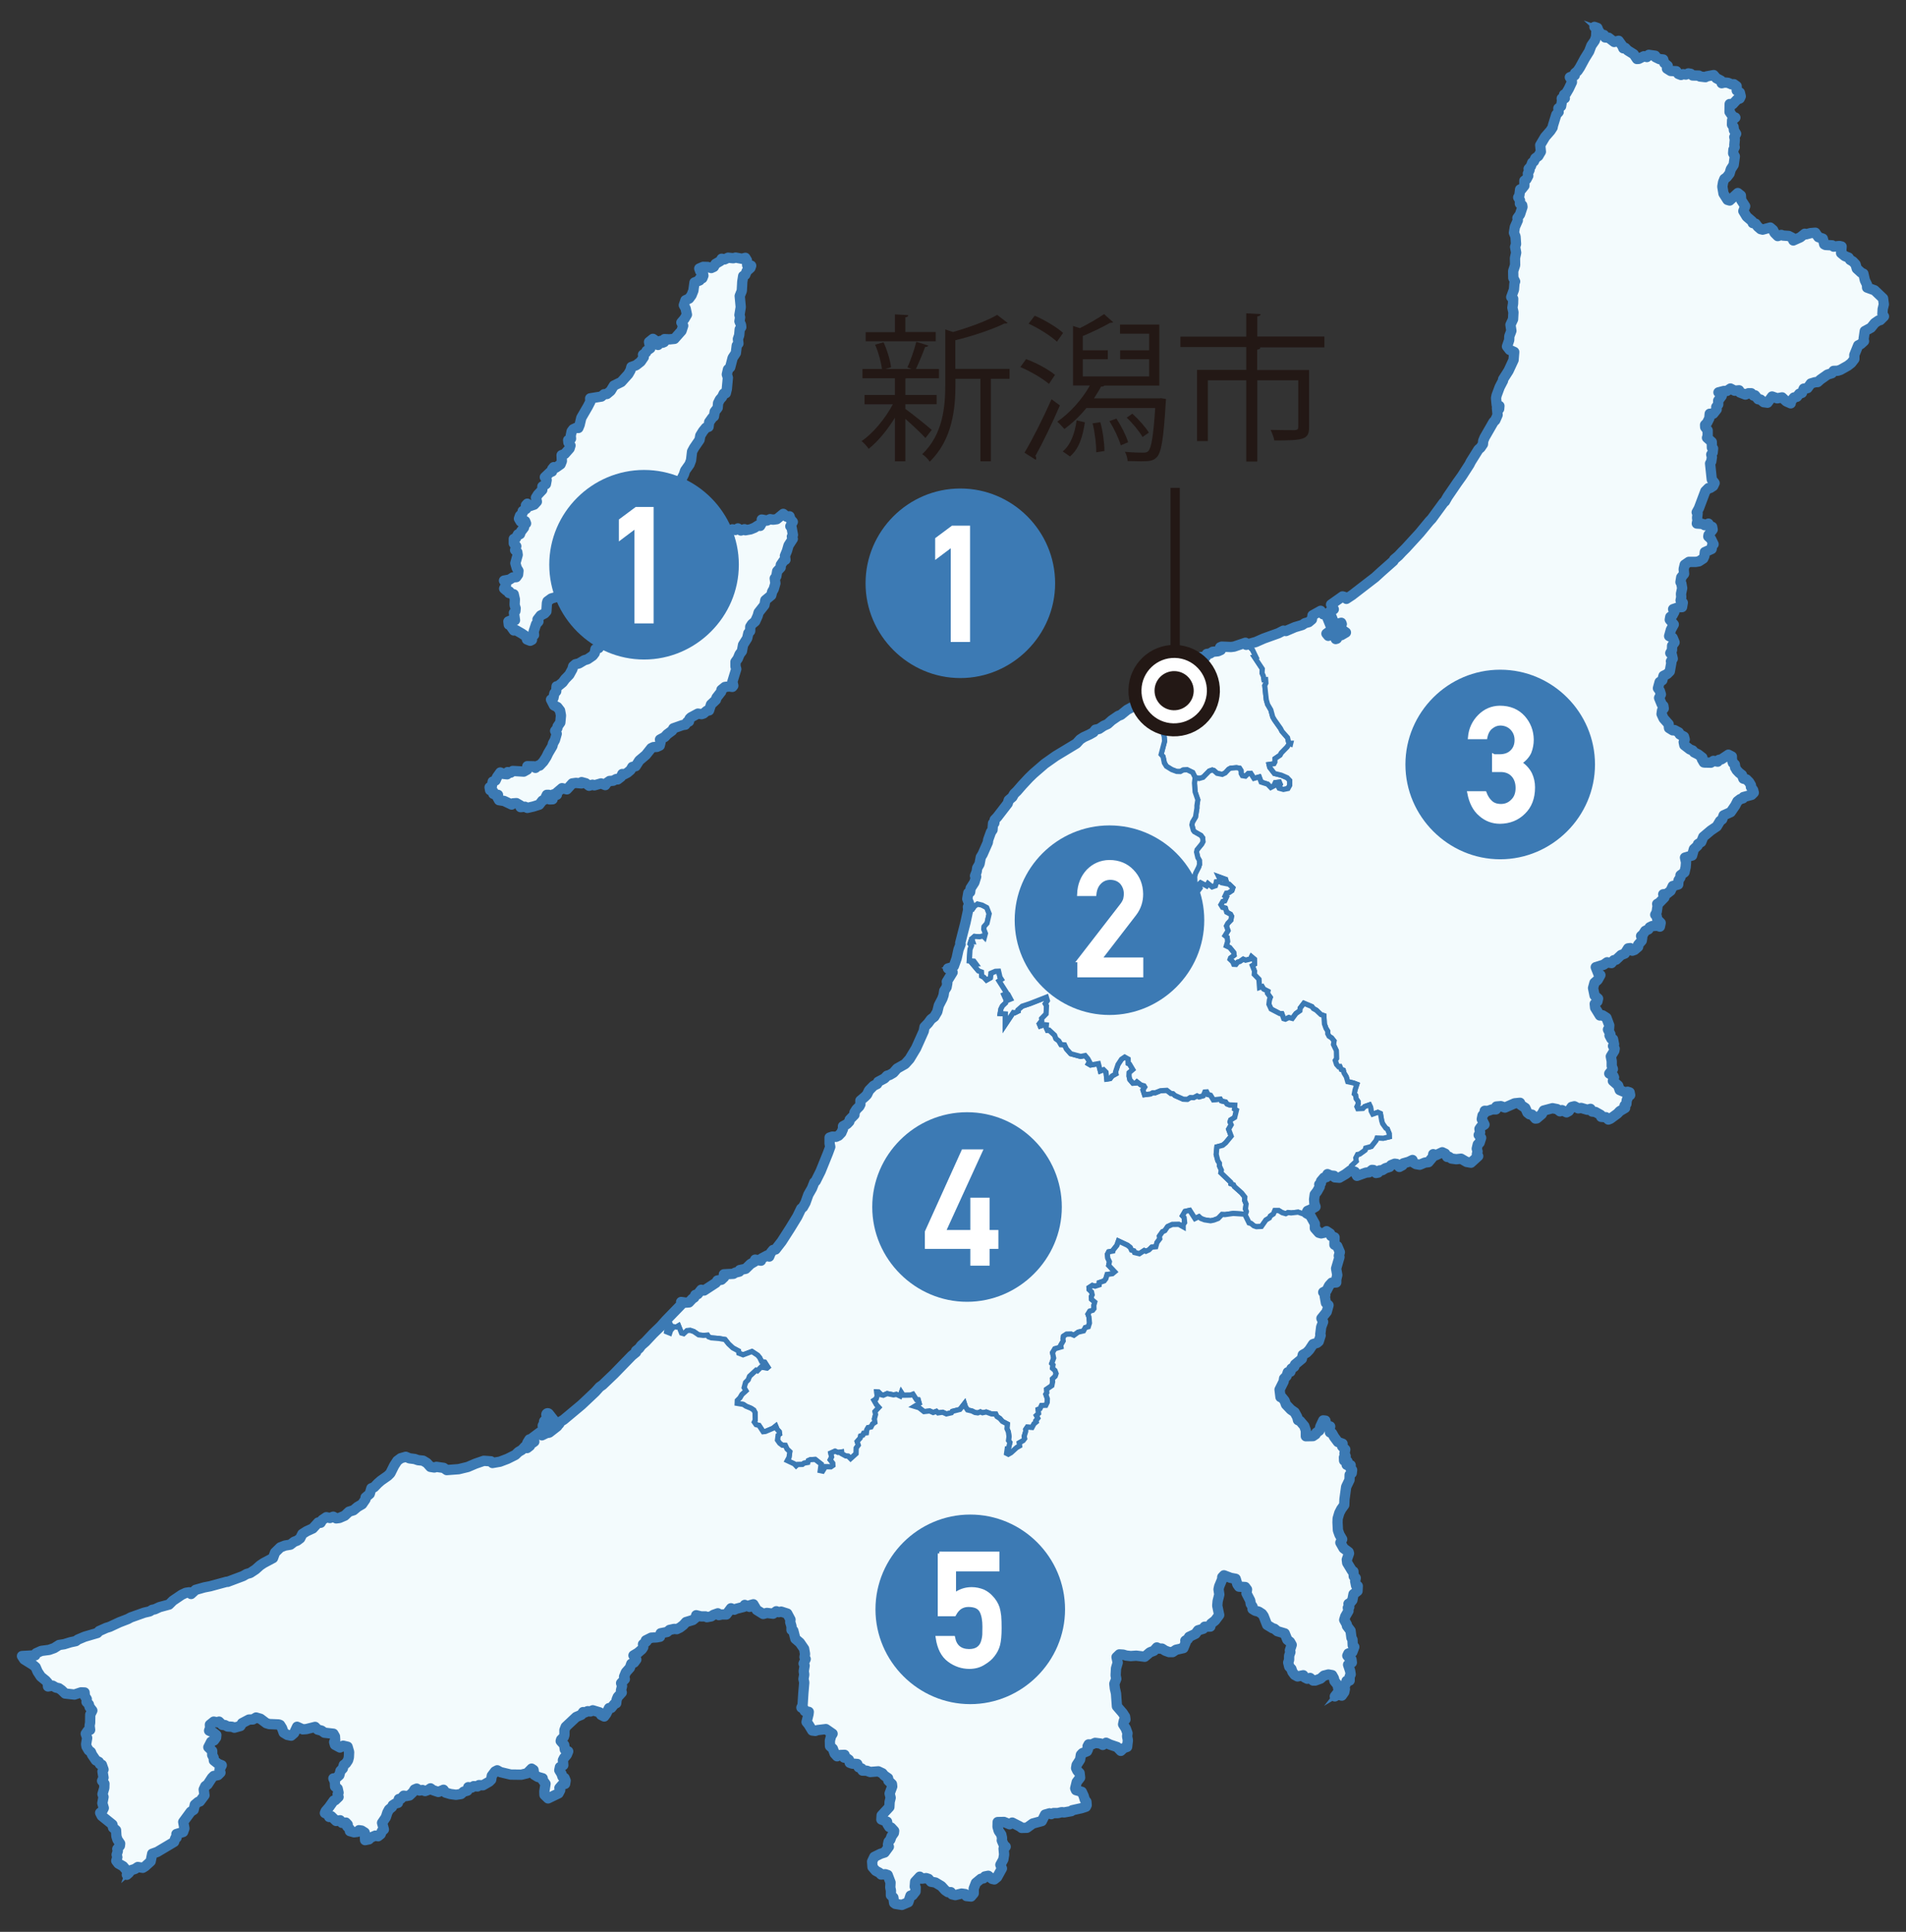 <svg viewBox="0 0 148 150" xmlns="http://www.w3.org/2000/svg"><rect x="0" y="0" width="148" height="150" fill="#333333" stroke="none"/><g fill="#f3fbfd"><path d="m99.5 58.46.45-.46.19-.29.08.04.01-.04h-.15l-.1-.43-.43-.49-.12-.23-.46-.65-.14-.24-.15-.55-.25-.43-.1-.35-.06-.53-.06-.58.09-.19-.03-.27-.12.01-.05-.29-.1-.23.02-.32-.61-.92.11-.02-.26-.54-.27-.27.28-.27-.5.15-.06-.15-.89.29-.24.03-.71-.03-.12.05.05.21-.22.1-.41.04-.2.13-.26.04-.08.22-.37.02-.06.38-.13-.05-.22-.11-.1.08-.2-.14-.4.27.1.15-.3.28h-.08l-.34.36-.19.08-.14.17-.4.27-.48.42-1.24.88-.19.19.22-.09.13.17.36.82.08.77.2.4.34.39.09.19.08.29.04.36-.27 1.02.15.18.11.49.15.26.42.26.38.15h.28l.22-.12.31-.02.43.21.19.38.31.08.31-.08.48-.49.23-.08.13.04.25.22.4.08.23-.11.27-.29.14-.07.46-.05.24.04.12.19.01.23.09.16.24.04.22-.21.19-.01.25.39.41-.11.15.4.5.16.25.26.23-.11.12-.27.31-.04.07.17-.14.2.06.11.33.09.35-.07.14-.26v-.37l-.2-.21-.46-.2-.53-.13-.37-.48-.05-.22.39-.06.07-.13v-.26l.4-.27z" stroke="#3c7ab4" stroke-miterlimit="10" stroke-width=".4"/><path d="m96.71 93.87.05-.38-.12-.29.02-.25-.25-.32-.56-.5-.07-.14-.21-.08-.01-.12-.76-.73.04-.2-.15-.33v-.21l-.13-.2-.13-.49.06-.58.45-.12.23-.19.43-.52-.2-.54.2-.34-.09-.23.05-.15.31-.19.14-.57-.15-.09.02-.3-.42-.02-.18-.07-.11-.16-.33-.08-.08-.14-.54.06-.22-.36-.2-.05-.1-.22-.15.02-.12.29-.32.09-.16-.08-.27.14-.26-.01-.22.14-.32-.01-.65-.29-.15-.15-.17-.01-.31-.24-.49.03-.4.16h-.21l-.16.09-.47.06-.12-.37.14-.22-.06-.1-.24-.07-.31-.24-.1.1-.21.01-.24-.28-.06-.27.01-.27.28-.24-.25-.42-.1-.05-.01-.35-.27-.15-.25.17-.27.41-.19.57.03.15-.3.17-.15.2-.26.04-.06-.54-.19-.19-.25.1-.15-.57-.61.11-.17-.1.08-.15-.12-.24-.21-.25-.35.07-.77-.21-.33-.37-.15-.32-.28-.02-.16-.28-.23-.18-.1-.27-.42-.39-.14.01-.1-.22.02-.2-.15-.02-.33.11-.07-.17.19-.24-.01-.17.35-.36.03-.63-.09-.16.16-.24-.08-.27-1.28.5-.6.2-.32.28.01.1-.26.13-.12-.02-.62.93.01-.82-.41-.03.06-.35.12-.24.25-.24.03-.15.35-.14-.15-.28-.29.12-.08-.18.24-.11-.61-.96.18-.12-.11-.17-.11-.47-.25.01-.35.15-.04.36-.3.17-.2-.22-.17-.09-.02-.32-.24-.09-.42-.5.24-.02-.17-.23-.36-.03.06-.87.11-.29-.11-.15.05-.16h.17l-.07-.24.2-.18.39.03.28-.06.1.1.08-.3-.13-.34.03-.2.22-.24.16-.75-.18-.48-.36-.19-.36-.09-.24.18-.14.2-.36-.14.02.22-.22.98-.4 1.6.03.09-.16.41-.15.69-.21.59-.1.09-.36.1.21.12.15.18-.45.73.04.11-.06.32-.18.28-.05.33-.1.28-.27.52-.12.49-.23.39-.26.2-.22.3-.28.29-.06.32-.33.74-.27.59-.5.84-.35.39-.61.35-.3.33-.29.17-.2.06-.2.21-.49.26-.08.17-.29.14-.34.36-.16.33-.16.17-.35.29v.29l-.07.16-.24.23-.15.24v.18l-.37.38-.04.15-.17.19-.31.17v.21l-.13.3-.21.22-.2.09-.29-.01-.21.07v.47l.05.25-.18.49-.57 1.41-.38.76-.11.1-.18.46-.28.49-.23.64-.19.34-.14.11-.3.62-.55.9-.66 1.03-.48.62-.19.04-.18.22-.12.29-.16-.08-.43.23-.05.17-.45-.08-.02.14-.34.2-.38.37-.46.1-.03.12-.32.08-.14.09-.75.04.03.22-.21.2-.31.06-.12.18-.92.6-.22-.06-.27.34-.19.06-.08.2-.15.1-.26.28-.26.02-.35-.05.02.19-1.21 1.25.25.1.12.23-.25.19-.06.35.25.1.07-.21.25-.28.19.02.17-.1.23.57.17.05.26-.24.25-.02.27.09.38.26.36.04.33-.02.08.13.21.08.6.05.47.08.27.34.33.31.45.24.02.17.33.13.69-.26.44.29.16.19.14.29.25.06.25.39-.07.06-.28-.04-.13-.09-.34.34-.1-.04-.51.47-.11.28-.2.2-.11.41.14.24-.31.28-.16.27-.2.2-.01.23.48.08.21.14.39.16.21.14.1.19.01.59-.07.15.14.2.23.06.32.49.18-.02.59-.25.21-.17.11.26.16.17.03.19-.12.09-.05.38.17.24.21.16.23.01.13.28.22.21-.06.43-.14.26.55.26.14.15.11-.1.38-.01.13-.1.29-.05.04-.15.16-.07.37-.02.46.36-.07.51.19.04.21-.34.43.01.16-.11-.01-.18-.2-.26.11-.22-.07-.3.33-.15.24.1.27-.04.01.14.31.17.19.02.19.19.43-.39.01-.44.16-.22-.09-.28.24-.27.03-.16.17-.06.06-.15.22-.03.03-.24.1-.17.23-.05.12-.23.18-.12-.04-.28.09-.34-.04-.23.3-.32-.18-.2-.2-.35.17-.11.07-.22-.03-.32.14.01.21.21.16.04.3-.13.49.1.23-.04.28.13.1-.28.14.22.57-.01.19-.07.27.42.14.01.08.28-.37.23.36.11.38.3.44-.05.27.12.25-.09.13.12.36-.05.29.13.39-.09.07-.11.59-.15.35-.45.08.25.16.24.34.08.24.12.22.03.2-.08.16.07.29-.06.41.15.33.01.09.19.23.15.2.23.38.2-.03.36.11.25.05.36-.04.31.11.15-.12.5h-.09l-.05.35.14.07.21-.12.44-.4.23-.13-.03-.24.3-.17.12-.16-.04-.17.12-.39-.01-.14.13-.19.37.03.15-.28.18-.15-.03-.1.15-.19-.11-.21.17-.16-.04-.31.15-.06.12-.25.33-.01.11-.23.01-.28-.12-.35.08-.12-.02-.27.41-.28.06-.3-.02-.22.22-.21.07-.21-.09-.24-.19-.17.04-.26-.1-.11.15-.42-.09-.42.18-.3.48-.14-.02-.14.19-.33-.02-.16.04-.21.23-.15.36-.01.22.09.33-.24.42-.1.14-.26.23-.06.09-.29-.04-.47-.08-.22.14-.23.23-.07.1-.13-.01-.25.07-.26-.25-.21-.02-.21.07-.14-.05-.23-.19-.18-.01-.15.26-.17.22.06.31-.1.01-.18.38-.13.13-.17.1-.33.41-.06.18-.15-.47-.5.06-.29-.13-.27-.03-.3.1-.19.33-.06.02-.08.28-.36.12-.34.71.33.21.17.1.21.19.06.05.13.37.09.38-.25.13.06.24-.11.21-.21.32-.03.09-.33.22-.29-.03-.21.24-.34.18-.08.22-.32.35-.16.52-.01.34.19v-.17l.11-.16-.04-.4-.13-.13.2-.34.36-.08.41.64.31-.15.15.14.29.11.46.07.25-.05.34-.13.3-.31.23.01.64-.09.95.06.07-.21z" stroke="#3c7ab4" stroke-miterlimit="10" stroke-width=".4"/><path d="m146.17 24.39.02-.38.09-.38-.06-.46-.66-.63-.58-.21-.01-.23-.16-.33-.12-.52-.16-.07-.35-.32-.1-.34-.21-.22-.21-.12-.12-.18-.3-.12-.28-.23.04-.51-.17-.04-.45.05-.11-.1-.52-.03-.1-.05-.11-.44-.35-.12-.23-.34-.37.03-.33.09-.12-.04-.35.28-.54.24-.07-.2-.29-.15-.45-.03-.12-.05-.28.09-.25-.25-.11-.22-.22-.19-.59.16-.16-.04-.23-.2-.16-.22-.22-.05-.05-.14-.42-.36-.26-.43.14-.38-.31-.48-.02-.35-.24-.19-.63.58-.17-.05-.31-.49-.09-.54.06-.35.1-.25.18-.13.22-.28.1-.34.22-.34.09-.66-.13-.24.02-.28.1-.19-.03-.14.04-.46-.04-.19.14-.25-.17-.28-.03-.26-.12-.17.01-.35.25-.2-.2-.08-.25-.36.01-.61.24.01.33-.36.21-.08.08-.17-.07-.29-.24-.16-.01-.34-.21-.15-.18.01-.28-.12-.26-.02-.23.05-.06-.2-.36-.19-.2-.24-.54.1-.1.06-.43-.05-.08-.07-.49-.01-.15-.13-.18-.03-.19.09-.22-.03-.16.06-.21-.08-.15-.21-.44-.02-.29-.18.06-.22-.27-.22-.08-.27-.29-.03-.31-.15-.02-.11-.5-.07-.15.17-.23-.06-.4.2-.14.01-.25-.37-.48-.3-.18-.19-.15.03-.08-.19-.28-.39-.35.09-.43-.33-.27-.02-.09-.19-.18-.01-.24-.31-.09-.23-.23-.08.16.15-.03.61-.1.3-.27.39-.17.45-.34.55-.38.7-.18.27-.2.17-.02.17-.38.15.15.22.01.16-.24.51-.21.36-.16.1.06.28-.24.02.02.18-.07.42-.21.16.02.29-.18.2-.26.84-.03.16-.17.26-.41.47-.38.64.05.51-.2.34-.23.17-.11.24-.13.1-.11.29-.17.19.07.09-.13.28.03.17-.14.27-.16.11v.39l-.23.29h-.1l-.06.46-.09.16.14.23-.01.25.18.13.02.13-.19.58-.2.28.03.18-.23.52-.07.44.12.3.04.58-.07.23.08.44-.09.42.01.55-.15.46.01.53.14.28-.05.13-.04.5-.21.58.15.13-.01.38-.05.31.08.36-.03.54-.2.43.07.47-.16.42-.01.3-.17.49.21.27.35.16-.05.62-.39.84-.42.66-.01.11-.26.5-.24.65-.04.21.05.52.21.08-.02.23-.17-.07.05.54-.18.41-.14.14-.69 1.2-.11.27-.02.25-.19.28-.15.12-.6.96-.11.22-.58.9-.38.53-.73 1.07-.21.37-.1.08-.92 1.26-.19.2-.75.91-1.08 1.18-.3.3-.26.28-.34.29-.06.12-.95.84-.47.43-1.79 1.38-.44.29-.1-.13-.2-.06-.89.63.21.37-.33.2.33.81.17.15.41-.11.04.1-.27.09-.09.11.1.24.37.06.21.15-.36.21-.08-.2-.29.02-.04.16.07.29-.09.03-.17-.35-.16-.07-.25.17-.14-.17.41-.31.01-.06-.45-1.11-.23-.02-.19-.27-.63.35-.05.32-.25.21-.29.08-.21.14-.57.17-.7.3-.19-.03-.39.2-1.14.41-.61.27-.25.07-.28.26.27.28.26.54-.11.02.61.92-.02.32.1.23.05.29.13-.01.02.27-.09.19.06.58.06.53.1.35.25.43.15.55.14.24.46.65.12.23.43.49.1.43h.15l-.01.04-.08-.04-.19.29-.45.46-.1.18-.4.27v.26l-.07.13-.39.06.05.22.37.48.53.13.46.2.2.21v.38l-.14.25-.35.07-.33-.09-.06-.11.14-.2-.07-.17-.31.04-.12.26-.23.12-.25-.26-.5-.16-.15-.4-.41.11-.25-.39-.19.01-.22.21-.24-.04-.09-.16-.01-.23-.12-.19-.24-.04-.46.04-.14.08-.27.29-.23.11-.4-.08-.25-.22-.13-.04-.23.08-.48.49-.31.09-.31-.08-.05.43.05.69.21.61-.07.45v.2l-.11.69-.23.39-.05.22.11.42.08.11.51.29.14.19.02.29-.1.19-.36.44-.04.18.1.43.12.21.02.32-.07.2-.25.48-.07.25.02.69.17.13.04.36.2-.27-.1-.27.14-.14.46.24.11-.18.32.26.26-.09.07-.3.24-.01.08-.13-.12-.25.52.19.05.16-.13.15.35.07.29.28-.07.21-.26.17-.17.03-.11.23.11.08-.13.29-.15.04-.15.26.13.21.22.05.1.31.3.17.08.15-.05.3-.24.25-.11.21.12.36-.23.39.17.14.03.32-.1.34.27.13.31.38.03.21-.28.21-.04.11.21.2.08.19.17.01.14-.18.17-.05.26-.18.19.08.36-.09.09-.18.22.19.02.38-.18.11.17.44-.02.25.36.38.05.64.21-.07.12.19.32.17-.03.16.22.31-.07.19-.04.35.17.37.67.35.17.01.14.39.13.04.27-.13.27.07.28-.38.31-.22.02-.2.29-.38.62.26.11.15.24.13.35.34.23.08.04.64.12.34.14.23v.2l.1.19.2.13.19.24-.05.27.22.48.02.61-.1.15.1.31.16.18.11-.01.1.23.16.05.05.21.18.3.11.38.45.1.26.1-.14.43-.06.32.1.1.04.27.15.21.01.19-.1.22.07.16.4-.02.14-.15.37-.13.09.19.04.3.12.23.4-.14.2.09.1.57.07.22.25.35.11.06.15.35.01.26-.46.11-.5-.02-.07.19-.37.47-.44.12-.05.17-.42.3-.16.03-.14.27.04.25-.38.36-.05.35.33.12.16.31.7-.25.23-.02.24-.19.11.01.2.23.16-.03.12-.17.21-.02.24-.15.32-.1.12-.14.28-.11.15.02.21.23.24-.13.07-.15.42-.12.29-.14.07.2.2.12.29.05.41-.17.27-.03.35-.42.02-.2.21.08.49-.23.23.11.15.25.14-.01.2.14.37.05.37-.04.43.25.34.06.56-.51-.1-.15.05-.21-.06-.22.08-.33.14-.13.12-.38-.19-.22.11-.2-.05-.27.11-.16.28-.18-.21-.42.06-.29.17-.21v-.15l.24.01.34-.12h.29l.03-.22.35-.03.32.11.75-.33.42-.04.05.16.36.24.16.36.16.13.2.03.26.3.11-.01.39-.33.15-.28.68-.18.36.07.22.17.16-.09.35.17.18-.1.22-.32.21-.05.3.16.23-.03.48.14.24-.07.13.21.25.03.41.23.04.15.37.03.19.18.15-.06.55-.4.18-.19.42-.25-.04-.19.14-.13.02-.27.15-.34.12-.07-.04-.21-.16-.05-.16.06-.45-.19-.12-.35-.41-.36.09-.27-.06-.13-.31-.17.28-.35-.09-.24v-.37l-.07-.37.27-.44.03-.16-.13-.21.08-.13-.08-.4-.13-.03-.14-.26.07-.09-.19-.37.08-.05.02-.27-.22-.59-.3-.19-.21.01-.37-.6-.03-.3.21-.19.05-.22-.27-.24-.12-.58.11-.41.25-.22.21-.38-.15-.08-.21-.53.61-.19.27-.19.34.06.18-.22.18-.04.38-.36.3-.12.25-.4.17-.02.16.2.17-.06.28-.24v-.16l.28-.32.04-.25-.09-.11.15-.13.17-.27.25-.12.1-.16.18-.09.41-.03.2.07.06-.29-.26-.26-.05-.26-.11-.11.11-.21.07-.48-.03-.15.16-.09.4-.41-.09-.25.25-.02.32-.25.17-.37.42-.12.03-.33.14-.21.01-.18.31-.23.09-.4.03-.37-.08-.37.55-.16.14-.5.29-.27.03-.12.25-.16.16-.4.58-.49.47-.32.25-.42.17-.13.11-.31.55-.25.35-.51.17-.33.22-.17.21-.06.04-.1.63-.17.17-.17-.05-.2-.17-.24v-.14l-.14-.24-.21-.21-.24-.06-.11-.29-.21-.16-.21-.22-.07-.15-.04-.04.01-.04-.03-.2-.15-.12-.08-.28v-.22l-.27-.14-.54.36-.19.04-.1.14-.33-.06-.2.14-.48-.01-.07-.01-.15-.26.04-.11-.32-.25-.32-.16-.12-.15-.21-.08-.43-.33-.05-.24.08-.2-.06-.22-.33-.18-.07-.15-.34-.18-.13.02-.29-.18-.03-.3-.39-.44-.16-.35.04-.28.13-.15-.03-.2-.13-.13-.2-.49.14-.27-.09-.29-.14-.19.13-.48.21-.14.09-.34.28-.14.21-.21.12-.67-.03-.11.14-.2-.07-.31-.12-.13.13-.23.01-.34.19-.26-.15-.36-.27-.13.14-.5.22-.4-.31-.37.04-.22.17-.12.14-.26-.09-.22.44-.15.25-.01.06-.34-.17-.18.05-.24-.02-.27.09-.44-.06-.35-.07-.12.06-.37.22-.27-.03-.37.08-.34.32-.22h.54l.24-.04.34-.22.09-.2.03-.3.53-.24.04-.28.11-.09-.2-.41-.21-.19.02-.12.32-.42-.04-.21-.2-.08-.09-.17-.29.12-.17-.1-.44-.03.05-.25-.03-.18.04-.37-.07-.07.17-.31.5-1.33.24-.24.14-.01.23-.15.11-.23-.22-.28-.13-1.24.09-.16.05-.33-.05-.2.11-.16.03-.31-.09-.07-.01-.44-.37-.33.05-.13v-.44l-.19-.25-.01-.18.15-.15.18-.36.03-.35.28-.01.26-.33-.03-.19.15-.19v-.3l.27-.36-.25-.28.42-.11h.23l.28-.19.33.17.34-.03.07.17.42.16.23-.1h.23l.17.18.12-.02.24.3.19.03.24.2.3.04.35-.48.4.14.38-.07.33.31.34.15v-.14l.25-.31.23-.06.18-.23.21-.07.14-.33.29-.04.26-.36.33-.1.2-.01.21-.19.55-.39.35-.11.13-.18.32-.01.21-.07.57-.32.27-.21.24-.31v-.32l.3-.74.2-.1.25-.23-.03-.16.09-.62.48-.26.29-.36.29-.2.14-.03.29-.29z" stroke="#3c7ab4" stroke-miterlimit="10" stroke-width=".4"/><path d="m107.87 88.01-.14-.35-.12-.06-.25-.35-.07-.22-.1-.57-.2-.09-.4.14-.12-.23-.04-.3-.09-.19-.37.13-.14.15-.4.02-.07-.16.1-.22-.01-.19-.15-.21-.04-.27-.1-.1.06-.32.14-.43-.26-.1-.45-.1-.11-.38-.18-.3-.05-.21-.16-.05-.1-.23-.11.01-.16-.18-.1-.31.1-.15-.01-.61-.23-.48.05-.27-.19-.24-.2-.13-.1-.19v-.2l-.14-.23-.12-.34-.04-.64-.23-.08-.36-.34-.23-.13-.11-.15-.62-.26-.29.38-.02.2-.31.22-.28.38-.27-.07-.27.13-.13-.04-.14-.39-.17-.01-.67-.35-.17-.37.04-.35.07-.19-.22-.31.03-.16-.33-.17-.11-.19-.21.07-.05-.65-.36-.37.02-.26-.17-.43.18-.11-.01-.38-.23-.19-.09.18-.37.09-.18-.08-.26.18-.17.05-.14.18-.17-.01-.08-.19-.21-.2.04-.11.28-.21-.03-.21-.31-.38-.27-.13.1-.34-.03-.32-.17-.14.24-.39-.13-.36.11-.21.24-.25.05-.3-.08-.15-.3-.16-.1-.32-.22-.05-.13-.21.15-.26.15-.04.13-.29-.11-.08.11-.23.17-.02.26-.18.07-.21-.29-.28-.35-.07.13-.15-.05-.16-.52-.19.12.25-.08.13-.23.01-.08.3-.26.09-.32-.26-.11.18-.46-.24-.14.14.1.27-.2.27-.04-.36-.17-.13-.02-.69.08-.25.24-.48.06-.2-.01-.32-.12-.21-.1-.43.04-.18.36-.44.1-.19-.02-.29-.14-.19-.51-.29-.08-.11-.11-.42.05-.22.23-.39.11-.69v-.2l.07-.45-.21-.61-.05-.69.05-.43-.19-.39-.43-.21-.31.02-.22.12-.28-.01-.38-.14-.42-.26-.16-.26-.1-.49-.15-.17.27-1.03-.03-.36-.09-.29-.09-.19-.34-.39-.2-.4-.08-.77-.36-.82-.12-.17-.23.09-.76.44-.15.18-.46.25-.48.39-.21.08-.5.35-.32.28-.32.14-.35.24-.28.06-.15.2-.3.18-.46.2-.28.18-.28.31-1.62.98-.85.59-.88.77-.35.34-.53.57-.39.45-.22.21-.14.25-.27.24-.09.26-.81 1.05-.2.21-.03.26-.1.02-.04.51-.12.17-.22.61-.02.18-.41.93-.15.23-.09.53-.18.31-.04.28-.13.33.09.06-.14.45-.29.45-.04.3-.14.06-.08.47.15.39-.1.24.36.14.14-.2.24-.18.36.09.36.19.19.48-.17.74-.22.25-.03.2.13.34-.08.3-.1-.1-.28.06-.39-.03-.21.18.08.24h-.17l-.05.16.11.15-.11.29-.05.87.35.03.17.23-.24.02.42.5.24.09.02.32.17.09.2.22.3-.17.04-.36.35-.15.25-.01.11.47.11.17-.18.12.61.96-.24.11.08.18.29-.12.15.28-.35.14-.03.15-.25.24-.12.24-.06.35.41.03-.01.82.62-.93.12.02.26-.13-.01-.1.32-.28.6-.2 1.28-.5.08.27-.16.24.09.16-.03.63-.35.36.01.17-.19.24.07.17.33-.11.15.02-.02.2.1.22.14-.01.42.39.1.27.23.18.16.28.28.02.15.32.33.37.77.21.35-.07.21.25.13.24-.09.15.17.1.61-.11.15.57.25-.1.19.19.06.54.26-.04.15-.2.3-.17-.03-.15.19-.57.27-.41.25-.17.27.15.01.35.1.05.25.42-.28.24-.01.27.06.27.24.28.21-.01.1-.1.31.24.24.07.06.1-.14.22.12.37.47-.06.16-.09h.21l.4-.16.49-.03.31.24.17.02.15.14.65.29.32.01.22-.14.26.01.27-.14.16.08.32-.09.12-.29.15-.01.1.2.2.06.22.36.54-.06.08.14.33.08.11.16.18.07.42.02-.02.3.15.09-.14.57-.31.19-.05.15.09.23-.2.34.2.54-.43.52-.23.19-.45.12-.05.58.12.49.13.2v.21l.15.33-.04.2.76.73.01.12.21.08.07.14.56.5.25.32-.02.25.12.29-.05.38.07.2-.07.21-.01.09.29.58.15.05.22.18.2.07.39-.02.35-.5.27-.16.08-.15.23-.16.11-.26h.31l.26.16.28.08.18-.09.23.03.55-.06.31.11.33-.03.09-.18.28-.12.34-.2-.09-.27-.02-.3.05-.38.19-.25.2-.36-.04-.17.13-.1.01-.16.23-.27.19-.04.08-.22.26.11.25.01.06.12.35.03.48-.28.4-.3.05-.35.38-.36-.04-.25.14-.27.16-.03.42-.3.05-.17.44-.12.37-.47.07-.19.5.02.46-.11z" stroke="#3c7ab4" stroke-miterlimit="10" stroke-width=".4"/><path d="m105.01 124.25.09-.47.31-.24.02-.39-.13-.03-.07-.35.04-.24-.15-.13-.03-.38-.11-.06-.37-.61-.02-.25.16-.48-.03-.11-.39-.29-.25-.44.14-.26-.21-.36-.12-.34-.04-.6.02-.31.13-.44.14-.29.24-.32.02-.46.13-.95.26-.54.01-.39.16-.13.03-.25-.13-.13.02-.24-.31-.03.06-.27-.26-.06-.01-.25.13-.09-.09-.21.06-.31-.24-.24.03-.21-.22-.08-.14-.05-.29-.39-.17-.3-.16-.06-.04-.24.06-.22-.29-.07-.07-.38-.18-.02-.22.47-.08.32-.24.17-.05.12-.21.14-.55.01v-.43l-.12-.36-.33-.39-.16-.07-.06-.24-.2-.37-.3-.21-.37-.39-.12-.3-.2-.26-.11-.02-.07-.58.32-.64.03-.22.19-.19.1-.3.2-.04.08-.24.22-.15.06-.17.53-.44.07-.31.3-.17.21-.22.29-.44.31-.11.13-.1.15-.47-.03-.08.06-.57.16-.4-.13-.27.41-.51.14-.51-.2-.18-.09-.5.04-.11-.16-.22.26-.13.2-.39.2-.22.35-.02-.01-.23.09-.35-.09-.5.26-.89-.05-.1.08-.28-.2-.47-.22-.11.01-.57-.27-.11-.08-.19-.27-.18-.11.1-.31.07-.18-.05-.31-.35v-.35l-.36-.65-.3-.17-.33.03-.31-.11-.55.06-.23-.03-.18.09-.28-.08-.26-.16h-.31l-.11.26-.24.16-.07.15-.27.16-.35.5-.39.02-.2-.07-.22-.18-.15-.04-.29-.59.01-.09-.95-.06-.64.09-.23-.01-.3.31-.34.13-.25.05-.46-.07-.29-.11-.15-.14-.31.15-.41-.64-.36.08-.2.34.13.14.04.39-.11.16v.17l-.34-.19-.52.01-.35.16-.22.32-.18.08-.24.34.03.21-.22.29-.09.33-.32.03-.21.21-.24.11-.13-.06-.38.25-.37-.09-.05-.13-.19-.06-.1-.21-.21-.17-.7-.33-.12.34-.29.36-.02.08-.33.06-.1.19.03.3.13.27-.06.29.47.5-.18.15-.41.06-.1.33-.13.17-.38.13-.01.18-.31.1-.22-.06-.26.17.01.15.19.18.05.23-.07.14.02.21.25.21-.07.26.01.25-.1.13-.23.07-.14.23.08.22.04.47-.09.29-.23.06-.14.26-.42.1-.33.24-.22-.09-.36.01-.23.15-.04.21.02.16-.19.33.02.14-.48.14-.18.3.09.42-.15.42.1.11-.04.26.19.17.09.24-.07.21-.22.21.02.22-.06.3-.41.28.02.27-.08.12.12.35-.01.28-.11.23-.33.01-.12.25-.15.06.04.31-.17.16.11.21-.15.19.03.1-.18.15-.15.28-.37-.03-.13.19.01.14-.12.39.04.17-.12.16-.3.17.03.24-.23.13-.44.4-.21.12-.14-.07.05-.35h.09l.12-.5-.11-.15.04-.31-.05-.36-.11-.25.03-.36-.38-.2-.2-.23-.23-.15-.09-.19-.33-.01-.41-.15-.29.06-.16-.07-.2.08-.22-.03-.24-.12-.34-.08-.16-.24-.08-.25-.35.45-.59.15-.07.11-.39.09-.29-.13-.36.05-.13-.12-.25.09-.27-.12-.44.05-.38-.3-.36-.11.37-.23-.08-.28-.14-.01-.27-.42-.19.07-.57.01-.14-.21-.1.27-.28-.13-.23.04-.49-.1-.3.13-.16-.04-.21-.21-.14-.01.03.32-.07.22-.17.11.2.35.18.2-.3.32.04.23-.09.34.04.28-.18.12-.12.23-.23.05-.1.17-.03.24-.21.03-.07.15-.17.06-.03.16-.24.27.09.28-.16.22-.01.44-.43.39-.19-.19-.19-.02-.31-.17-.01-.14-.27.04-.24-.1-.33.15.07.3-.11.22.2.26.01.18-.16.11-.43-.01-.21.34-.19-.04.07-.51-.46-.36-.37.02-.16.07-.04.15-.29.05-.13.1-.38.01-.11.1-.14-.15-.55-.26.14-.26.06-.43-.22-.21-.13-.28-.23-.01-.21-.16-.17-.24.05-.38.12-.09-.03-.19-.16-.17-.11-.26-.21.17-.59.25-.18.02-.32-.49-.23-.06-.14-.2.07-.15-.01-.59-.1-.19-.21-.14-.39-.16-.21-.14-.48-.08.01-.23.2-.2.16-.27.31-.28-.14-.24.11-.41.2-.2.11-.28.51-.47.1.04.34-.34.13.09.28.04.07-.06-.25-.39-.25-.06-.14-.29-.16-.19-.44-.29-.69.26-.33-.13-.02-.17-.45-.24-.33-.31-.27-.34-.47-.08-.6-.05-.21-.08-.08-.13-.33.02-.36-.04-.38-.26-.27-.09-.25.02-.26.24-.17-.05-.23-.57-.17.1-.19-.02-.25.28-.07.21-.25-.1.06-.35.25-.19-.12-.23-.25-.1-.39.44-.59.57-.6.64-.32.28-.17.23-.24.19v.11l-.33.27-1.36 1.41-.91.86-.23.16-.34.38-1.06 1-1.39 1.16-.29.18-.05.14-.79.62-.56.27-.16-.23-.64.48.21.24-.15.11-.23-.28-.16.26.2.24-.22.17-.16-.12-.24.25-.27.17-.24.23-.62.31-.58.22-.58.1-.12-.13-.55-.04-.64.22-.6.26-.71.17-.93.07-.24-.17-.56-.08-.16.05-.31-.05-.27-.3-.3-.18-.39-.04-.26-.09-.4-.05-.29-.12-.39.11-.27.2-.23.37-.31.6-.19.19-.54.38-.24.21-.29.3-.21.08-.13.44-.32.27-.01.15-.26.38-.36.21-.31.26-.35.11-.33.31-.42.18-.24.03-.23-.13-.26.1-.28-.06-.31.21-.13.22-.19-.02-.42.46-.48.22-.33.21-.16.34-.25.18-.22.08-.3.23-.42.07-.36.14-.41.4-.16.43-.72.39-.28.18-.36.32-.41.27-.28.08-.28.16-1.2.45-.06-.01-1.29.35-.46.09-.67.19-.35.32-.15-.13-.26.04-.32.15-.68.46-.3.3-.75.2-.36.17-.2.04-.19.12-.43.1-1.04.37-.24.13-.65.25-.75.35-.26.08-.56.25-.14.15-.98.29-.53.22-.16.12-.42.09-.49.15-.39.06-.38.24-.39.14-.61.08-.4.18-.07.16-1.03.06.17.26.69.43.2.17.15.35.24.38.39.31.15.18.03.28.36-.06.26.15.23.05.21.15.27.26.71.08.52-.17.28.01.02.28.15.23-.02.22.18.19.06.21.21.27-.16.32-.02.63-.03.23.04.32-.19.08-.15.22.11.33-.08.48.04.19.16.29.17.13.09.21.3.44.23.12.08.17.15.05.13.37-.08.15.08.48-.11.25.18.22-.01.33-.14.48.08.22-.09.48.11.38-.12.24-.16.13.12.24.83.67.05.24.23.2.03.47.08.26.21.31-.02.17-.2.25.04.16-.09.28.05.2-.08.28.16.21.36.21.27.32.09.17-.06.17.15-.13.17-.22.31-.1.22-.15.39.06.18-.11.43-.39.12-.59.39-.14 1.31-.78.09-.28.1-.05-.01-.28.52-.16.1-.28-.09-.5.58-.79.23-.15.09-.4.25-.21.14-.04.35-.48-.05-.45.12-.26.18-.13.34-.52.14-.14.33-.07.19-.19-.07-.23.17-.34-.28-.11-.34-.26-.01-.22-.12-.21v-.32l-.29-.28.22-.43.22-.1.16-.22.03-.2-.26-.2-.31-.14.08-.22-.02-.25.29-.23.27.05.15-.05.25.25.21.02.22.11.34.02.17.07.47-.13.13-.22.53-.28.31-.01.25-.15.34.1.45.34.23.07.74.03.1.04.15.24.13.36.28.17.3.06.23-.2.23-.49.44.2.28-.02.68-.17.2.21.3.08.22.16.7.08.12.21.02.31-.08.13.06.21.39.21.25-.14.35.08.11.41-.02.41-.06.23-.17.24-.16.12-.08.28-.18.18-.09.34-.28.25h-.18l.12.25.01.38.2.16.07.32-.07.11.07.22-.26.25-.11.03-.37.52-.26.3-.06.15.24.11.09.19.16-.06.38.37.31-.05.15.2.29-.02.16.15-.05.15.2.2.01.16.32.09.25-.03.14-.13.2.03.24.15.03.59.29-.06.13-.13.38-.16.21.05.2-.16.08-.23.17-.14-.14-.51.29-.43.13-.37.12-.23.23-.2.06-.14.2-.13.2-.05.07-.3.17-.03.21-.23.19.03.26-.06.27-.25.12-.2.17-.07.22.14.23-.03.2.08.25-.09.17-.12.19.14.43.14.39-.17.16.22.37.11.43.06.4-.06.2-.18.29-.08.07-.27.27.03.15-.11.3.02.11-.1.31.01.5-.28.15-.15.04-.31.25-.33.17-.09.25.14.79.19.83.01.45-.11.35-.36.14.1.06.37.28.17.38.11.01.14.21.29-.09.59.01.27.28.27.81-.39.13-.25-.06-.17.21-.24.23-.08.04-.26-.08-.19-.16-.1-.07-.23-.18-.28.05-.24.26-.15-.03-.38.09-.18.21-.24.11-.27-.26-.14-.05-.36-.27-.3.03-.11.21-.21.05-.16v-.37l.1-.26.81-.76.41-.17.13-.21.13.03.22-.1.22.02.18-.09.53.16.12.2.24.12.15-.2.22-.45.18-.02.23-.29.15-.07.03-.27.09-.22.31-.34-.06-.16.08-.34-.07-.23.29-.31-.06-.19.14-.34.31-.35.11-.31.22-.1.17-.23-.22-.32.35-.21.3-.27.11-.16-.02-.23.27-.22-.05-.08.42-.21.41-.02.27-.05.05-.27.5-.1.19-.16.36-.08.2.02.25-.12.26-.2.21-.23.53-.16.22-.19.04-.18.37.09h.35l.11.06.33-.06.18-.12.34-.12.08.14.22-.06.36.01.37-.48.25.11.14-.07.58-.15.09-.15.37.15.05-.13.25-.07.26.44.5.31.29-.08.47.06.26-.19.19.07.19-.04.47.15.25.47-.02.19.1.33v.28l.14.06.16.63.35.3.33.48.07.4-.04.24.09.15-.15.35.07.16-.07.44.04.26-.06.34.06.27-.07.82-.06.94-.09.19.17.08.09.19.31.06-.01.18-.16.61.16.2.28.46.24.03.15-.06.67-.08.52.36-.12.18-.09.36.01.42.21.2.15.38.19.21.11-.09.47-.02-.04.21.2.04.18.13.06.23.19.07.4.03.1.25.24.1.06.16.33.01.27.1.62-.05.33.15.14.17.3.21.02.18.28.28.02.19-.2.54.08.33-.08.32-.02.4-.6.65-.02.32.44.17.03.19.15.22.13.04.24.26-.03.16-.17.26-.1.27-.13.15-.05.23.07.16-.33.45-.31.1-.49.24-.17.36.03.43.25.29.3.16.12.13.33-.02.18.06.22.58-.02.39.05.23v.37l.19.18.07.42.09.07.5.08.5-.21.17-.51.16-.03.23-.29.02-.32-.09-.06.04-.38.36-.39.15.15.35-.04.18.06.19.22.34.06.47.28.3.33.21.14h.22l.1.17.26.06.48-.12.28.04.09.15.36.04.21-.25v-.37l.17-.44.39-.32.19-.03.12-.15.26-.05.3.24.17.04.22-.18.37-.67-.12-.28.23-.42.07-.38-.05-.46.16-.15-.15-.14-.15-.35.02-.18-.06-.27-.2-.29-.09-.32.01-.36.49-.01.44.18.2-.13.59.3.14.11.41-.01.46-.33.7-.19.25-.5.35-.1.13.06.18-.08h.34l.29-.07.19.02.56-.1.07-.08.72-.15.34-.11.06-.12-.02-.27-.12-.15-.1-.32-.14-.3-.45-.13-.06-.14.12-.49.26-.34-.04-.36-.17-.17-.1-.21.04-.23.27-.43.06-.37.12-.13.36-.15.07-.15-.03-.23.08-.15.22.01.29-.13.41.05.18.11.26-.17.29.14.56.19.29.3.22-.21.26-.1.07-.51-.06-.31.03-.24-.13-.36-.21-.33.06-.29.12-.09-.03-.22-.18-.29-.45-.51-.08-.99-.08-.4-.04-.36.15-.38-.05-.27.03-.55.13-.44-.08-.43.21-.21.3.02.23.07.35.04.43-.03.66.08.4-.34.31-.12.23-.26.2.09h.2l.25.16.3.11h.27l.27-.18.57-.13.18-.44-.03-.14.2-.12.09-.17.5-.24.2-.27.4-.12.11-.16.44-.01.06-.23.32-.24.31-.43-.15-.72.03-.35.13-.52-.06-.4.05-.23.23-.55.01-.17.13-.14.53.2.38.07.13.43.13.18.48.03.13.19-.03.3.29.56.04.26.14.21v.19l.21.13.27.07.26.17.12.17.27.69.43.26.14.04.23.19.57.17.2.49.2.17.14.23-.15.43.05.13-.1.29.01.31-.08.21.08.32.17.18.08.22.17.24.22.12.45-.08.11.16.2.1.22-.06.23.2h.17l.41-.15.26-.23.35-.09.29.05.14.25.04.21.25.31.04.24.11.17-.37.47.25-.15.29.09.19-.27.05-.24-.15-.11.21-.26.07-.26.24-.03v-.3l.08-.18-.04-.26-.16-.49.3-.17-.04-.24-.13-.07-.19-.22.08-.17.31-.11.15-.4-.12-.13-.03-.43-.07-.15-.07-.55-.28-.37-.01-.11-.2-.36.08-.27.25-.43-.05-.24.11-.06-.06-.25.14-.07z" stroke="#3c7ab4" stroke-miterlimit="10" stroke-width=".4"/><path d="m42.6 111.14.59-.46-.66-.84.2.27-.38.29.11.13-.21.18z"/></g><path d="m42.6 111.14.59-.46-.66-.84.2.27-.38.29.11.13-.21.18z" fill="none" stroke="#3c7ab4" stroke-linecap="round" stroke-linejoin="round" stroke-width=".51"/><path d="m57.12 20 .49.09.27-.07.12.21.02.36.31.04-.06.17-.29.26-.11.28-.16.09-.07.44-.04.71-.16.4.08.86-.1.62.05.18-.05.31.12.28.02.17-.12.17-.04.46-.1.29.04.35-.13.16-.07.58-.25.38-.19.73-.17.16-.09.39.08.26-.08.87-.08.33-.16.03-.13.27-.17.19-.14.28-.03.36-.23.3-.06.37-.12.09-.25.35-.05.37-.21.07-.22.27-.21.34-.06.33-.43.63-.15.28-.08.68-.12.32-.34.48-.09.28-.26.52-.06.25.16.47.01.59-.11.17-.11.47.05.4-.05.06.14.48.49.36-.01.18.31.23.67.27.07.09.42.2.83.27.23-.05.53-.55.18.01.27-.14.23.05.2-.12.22.16.29-.1.08.08.39-.07.3-.12.3-.18.15.03.18-.31-.06-.18.41.08.24-.11.22.04.3-.04.5-.41.27.22.22-.03.07.23.18.2-.19.34.1.11.1.56-.08.13.07.17-.33.52-.12.42-.16.39.04.3-.15.09-.21.31-.01.2-.27.29-.07.4-.12.16.04.39-.12.44-.12.2-.07.28-.46.38-.07.38-.45.57-.08.28-.19.42-.25.21-.13.2-.01.34-.14.16-.09.4-.32.51-.09.49-.18.24-.14.34-.18.25v.36l.06.2-.3.98.07.31-.07.09-.27-.03-.31.04-.27.22-.02.15-.36.46-.05.17-.39.36-.14.46-.18.03-.25.21-.15.05-.29-.04-.54.29-.1.1-.05.22-.13.03-.16.22-.21.03-.72.25-.09.18-.39.29-.18.2-.38.2.05.23-.06.24-.22.1-.27.02-.17.08-.42.53-.51.43-.28.44-.26.06-.14.24-.25.21-.25.13-.15-.04-.09.23-.26.2-.11-.03-.24.13-.28.02-.23.16-.1.16-.33-.13-.52.15-.15-.05-.26.08-.25-.19-.32-.09-.02.1-.43-.04-.28.04-.42.46-.38-.09-.4.34v.17l-.26-.03-.07.38-.23.01-.07-.35h-.15l-.17.36-.18.09-.24.31-.44.14-.48.11-.19-.09-.34.03-.01-.13-.31-.18-.27.02-.1.09-.59-.28-.4-.06-.15-.29.08-.12-.36-.08-.02-.19-.22-.1-.05-.22.18-.07.06-.37.22-.09.12-.27.25-.35.26.11.27.03.04-.17.24.04.16-.13.85.05.27-.15.01-.27.51.01.12.13.22-.19h.11l.29-.31.23-.36.13-.29.34-.56.04-.19.15-.27.14-.49-.12-.22.17-.22.02-.13.21-.3.05-.55-.07-.38-.21-.27-.26-.13-.23-.45.19-.14.07-.35.14-.15.03-.39.14-.03.33-.27.2-.27.32-.33.24-.44.06-.22.17-.15.28-.07.42-.25.24-.07.41-.28.15-.2.06-.31.25-.08.05-.22h.22l.19-.45-.01-.27-.15-.63.01-.1-.84-1.1-.61-.62-.35-.25-.42-.25-.3-.04-.2-.1-.79.04-.48.14-.29.22-.05.14-.04.65-.14.15-.31.16-.24.31.07.17-.18.19-.19.58.03.26-.16.16-.01.22-.13.07-.25-.1-.06-.23-.34-.23-.47-.27-.15.03-.17-.24-.04-.21h-.18l-.03-.25.22-.09h.29l-.08-.58.11-.13.02-.21-.08-.27.02-.44-.09-.39-.37-.1.03-.12-.23-.07-.17-.15.14-.27.01-.14-.16-.21.43-.08.26-.16.26-.02.14-.21.03-.29-.13-.21-.11-.38.18-.65-.03-.22-.17-.15.09-.3-.19-.22v-.35l.16-.05.16-.3.16-.02.06-.18.25-.33v-.16l.16-.16-.07-.18-.21-.07-.14.1-.13-.22.08-.23.2-.2.01-.16.27-.17-.02-.28.11-.12.18.19.35-.12.21-.23-.07-.31.15-.24.34-.36.01-.27.27-.18.06-.32-.14-.22.4-.38.16-.07.01-.18.12-.15.16.04.37-.26.1-.25-.02-.46.25-.1.37-.42.07-.23-.16-.23-.02-.2.22-.1-.02-.23.07-.34.12-.16.23-.11.17.01.1-.24.13-.55.51-.88.19-.37-.01-.26.87-.14.21-.18.22-.03.29-.23.25-.41.57-.28.55-.61.17-.3.07-.26.36-.13.36-.28.24-.35-.06-.19.24-.18.04-.12.29-.2-.1-.49.3-.24.16.11.01.28.23.08.2-.31.15.14.12-.05.03-.23.37.02.4-.04.55-.62.13-.4-.14-.25.23-.27.21-.34-.11-.48-.14-.27.13-.37.28-.13.19-.26.14-.35.09-.64.4-.16.01-.13.2-.04.08-.19-.08-.38-.17.02-.07-.2.3-.13.37.01.26.08.2-.09.13-.23.39-.23.09-.17.23.05.28-.13.39.04z" fill="#f3fbfd"/><path d="m38.29 61.45.02.19.36.08-.08.12.16.29.39.06.59.28.1-.09.27-.02.31.18.01.13.34-.03.19.09.48-.11.44-.14.24-.31.18-.09.17-.36h.15l.07.35.23-.01.07-.38.26.03v-.17l.4-.34.38.09.42-.46.28-.04.43.04.01-.1.33.09.25.19.27-.08.14.05.52-.15.33.13.1-.16.23-.16.28-.02.24-.13.11.03.26-.2.1-.22.14.03.25-.13.25-.21.14-.24.26-.06.28-.44.51-.43.42-.53.17-.08.27-.02.22-.1.06-.24-.04-.23.37-.2.18-.2.39-.29.1-.18.71-.25.21-.03.16-.22.13-.03.05-.22.1-.1.54-.29.29.04.15-.05.25-.21.18-.03.15-.46.38-.36.05-.17.36-.46.02-.15.27-.22.31-.04.27.03.07-.09-.07-.31.3-.98-.06-.2v-.36l.18-.25.14-.34.18-.24.09-.49.32-.51.09-.4.14-.16.01-.34.13-.2.25-.21.19-.42.08-.28.45-.57.07-.38.46-.38.07-.28.12-.2.13-.45-.05-.38.12-.16.07-.4.27-.29.01-.2.21-.31.15-.09-.04-.3.16-.39.12-.42.33-.51-.07-.18.08-.13-.1-.56-.1-.11.19-.34-.18-.2-.07-.23-.22.03-.27-.22-.5.41-.3.04-.22-.04-.24.11-.41-.08.06.18-.18.31-.15-.04-.3.19-.3.12-.4.07-.07-.08-.28.1-.23-.16-.2.12-.23-.05-.27.14-.18-.02-.53.56-.23.05-.83-.27-.42-.2-.07-.09-.67-.27-.31-.23.01-.18-.49-.36-.14-.48.05-.06-.05-.4.11-.47.11-.17-.01-.59-.16-.47.06-.25.26-.52.09-.28.34-.48.12-.32.08-.68.15-.28.43-.63.06-.33.21-.34.22-.27.21-.07.05-.37.25-.35.12-.09.06-.37.23-.3.03-.36.14-.28.17-.19.13-.27.16-.03.08-.33.08-.87-.08-.26.09-.39.17-.16.19-.73.25-.38.07-.58.13-.16-.04-.35.1-.29.04-.46.12-.17-.02-.17-.12-.28.05-.31-.05-.18.1-.62-.08-.86.16-.4.04-.71.07-.44.16-.09.11-.28.29-.26.06-.17-.31-.04-.02-.37-.12-.2-.27.07-.49-.09-.18.05-.4-.04-.27.13-.23-.05-.09.17-.39.23-.13.23-.2.09-.26-.08-.37-.01-.3.13.07.2.17-.02.08.37-.08.2-.2.04-.01.13-.4.16-.09.64-.14.35-.19.26-.28.13-.13.38.14.26.1.48-.2.34-.23.27.14.25-.13.4-.55.62-.4.04-.37-.02-.03.23-.12.05-.15-.14-.2.31-.23-.08-.01-.28-.16-.11-.3.24.1.49-.29.2-.04.12-.24.18.06.19-.24.35-.36.28-.36.13-.07.26-.17.3-.55.61-.57.28-.25.41-.29.24-.22.02-.21.18-.87.14.01.26-.19.37-.51.88-.13.55-.1.24-.17-.01-.23.11-.12.16-.07.34.02.23-.22.11.02.19.16.23-.07.23-.37.42-.25.1.02.46-.1.25-.37.26-.16-.04-.12.15-.01.19-.16.06-.4.38.14.22-.06.32-.27.18-.01.27-.34.36-.15.24.07.31-.21.23-.35.12-.18-.19-.11.12.02.28-.27.17-.01.16-.2.2-.08.23.13.22.14-.1.21.07.07.18-.16.15v.17l-.25.33-.06.18-.16.02-.16.3-.16.05v.35l.19.22-.09.3.17.16.03.21-.18.65.11.38.13.21-.03.29-.14.2-.26.02-.26.17-.43.08.16.21-.01.14-.14.27.17.15.23.07-.03.12.37.1.09.39-.02.44.08.26-.02.22-.11.13.08.58h-.29l-.22.09.03.25h.18l.04.21.17.24.15-.03.47.27.34.23.06.23.25.1.14-.07v-.22l.16-.16-.03-.26.19-.58.18-.2-.07-.16.24-.31.31-.16.14-.16.04-.64.04-.14.3-.22.48-.14.79-.03.2.09.3.04.43.26.34.24.61.62.84 1.1-.01.1.15.63.01.27-.19.45h-.22l-.05.22-.25.08-.06.31-.15.2-.41.28-.24.07-.42.25-.28.07-.17.15-.06.22-.24.44-.32.33-.2.27-.33.27-.14.03-.03.39-.14.15-.07.35-.19.14.23.45.26.13.21.27.07.38-.05.55-.21.3-.02.14-.17.21.12.22-.14.49-.15.27-.04.19-.33.56-.14.29-.23.36-.29.31h-.11l-.22.18-.13-.12-.5-.01-.01.27-.27.15-.85-.05-.16.13-.24-.04-.04.17-.27-.03-.26-.11-.25.35-.12.27-.22.09-.07.37-.17.07.04.22z" fill="none" stroke="#3c7ab4" stroke-linecap="round" stroke-linejoin="round" stroke-width=".8"/><path d="m146.17 24.39.02-.38.09-.38-.06-.46-.66-.63-.58-.21-.01-.23-.16-.33-.12-.52-.16-.07-.35-.32-.1-.34-.21-.22-.21-.12-.12-.18-.3-.12-.28-.23.04-.51-.17-.04-.45.05-.11-.1-.52-.03-.1-.05-.11-.44-.35-.12-.23-.34-.37.03-.33.09-.12-.04-.35.28-.54.24-.07-.2-.29-.15-.45-.03-.12-.05-.28.09-.25-.25-.11-.22-.22-.19-.59.16-.16-.04-.23-.2-.16-.22-.22-.05-.05-.14-.42-.36-.26-.43.14-.38-.31-.48-.02-.35-.24-.19-.63.58-.17-.05-.31-.49-.09-.54.06-.35.1-.25.18-.13.22-.28.1-.34.22-.34.09-.66-.13-.24.02-.28.1-.19-.03-.14.04-.46-.04-.19.14-.25-.17-.28-.03-.26-.12-.17.01-.35.25-.2-.2-.08-.25-.36.01-.61.24.01.33-.36.21-.08.08-.17-.07-.29-.24-.16-.01-.34-.21-.15-.18.01-.28-.12-.26-.02-.23.05-.06-.2-.36-.19-.2-.24-.54.1-.1.06-.43-.05-.08-.07-.49-.01-.15-.13-.18-.03-.19.09-.22-.03-.16.06-.21-.08-.15-.21-.44-.02-.29-.18.06-.22-.27-.22-.08-.27-.29-.03-.31-.15-.02-.11-.5-.07-.15.17-.23-.06-.4.2-.14.01-.25-.37-.48-.3-.18-.19-.15.03-.08-.19-.28-.39-.35.09-.43-.33-.27-.02-.09-.19-.18-.01-.24-.31-.09-.23-.23-.08.16.15-.03.61-.1.3-.27.39-.17.45-.34.55-.38.7-.18.27-.2.17-.02.17-.38.15.15.22.01.16-.24.51-.21.36-.16.1.06.28-.24.02.02.18-.07.42-.21.16.02.29-.18.2-.26.84-.03.16-.17.26-.41.47-.38.64.05.51-.2.34-.23.17-.11.24-.13.1-.11.29-.17.19.07.09-.13.28.03.17-.14.27-.16.11v.39l-.23.29h-.1l-.06.46-.09.16.14.23-.01.25.18.13.02.13-.19.58-.2.28.03.18-.23.52-.07.44.12.3.04.58-.07.23.08.44-.09.42.01.55-.15.46.01.53.14.28-.05.13-.04.5-.21.58.15.13-.01.38-.05.31.08.36-.03.54-.2.43.07.47-.16.42-.01.3-.17.49.21.27.35.16-.05.62-.39.84-.42.66-.01.11-.26.5-.24.65-.04.21.05.52.21.08-.02.23-.17-.07.05.54-.18.41-.14.14-.69 1.2-.11.27-.02.25-.19.28-.15.12-.6.96-.11.22-.58.9-.38.53-.73 1.07-.21.37-.1.08-.92 1.26-.19.2-.75.91-1.08 1.18-.3.3-.26.28-.34.29-.06.12-.95.84-.47.43-1.79 1.38-.44.29-.1-.13-.2-.06-.89.63.21.37-.33.2.33.81.17.15.41-.11.04.1-.27.09-.09.11.1.24.37.06.21.15-.36.21-.08-.2-.29.02-.04.16.07.29-.09.03-.17-.35-.16-.07-.25.17-.14-.17.41-.31.01-.06-.45-1.11-.23-.02-.19-.27-.63.35-.05.32-.25.21-.29.08-.21.14-.57.17-.7.3-.19-.03-.39.2-1.14.41-.61.27-.25.07-.5.15-.06-.16-.89.3-.24.03-.71-.03-.12.05.05.21-.22.1-.41.04-.2.13-.26.04-.08.22-.37.02-.06.38-.13-.05-.22-.11-.1.08-.2-.14-.4.27.1.15-.3.28h-.08l-.34.36-.19.09-.14.16-.4.27-.48.42-1.24.88-.19.19-.76.45-.15.17-.46.25-.48.39-.21.08-.51.35-.31.28-.31.14-.36.24-.28.06-.15.2-.3.17-.46.21-.28.18-.28.31-1.62.98-.85.6-.88.76-.35.34-.53.57-.39.45-.22.21-.14.25-.28.24-.08.26-.81 1.05-.2.21-.03.26-.1.02-.04.51-.12.17-.22.61-.02.18-.41.93-.14.23-.1.53-.18.31-.04.28-.13.33.09.06-.14.45-.29.45-.04.3-.14.06-.08.47.15.39-.1.24.02.22-.21.98-.41 1.6.03.09-.16.41-.15.69-.21.59-.1.09-.36.1.21.12.15.18-.45.73.04.11-.06.32-.18.28-.05.33-.1.28-.27.52-.12.49-.23.39-.26.2-.22.3-.28.29-.06.32-.33.74-.27.6-.5.83-.35.39-.62.35-.29.33-.29.17-.2.06-.2.21-.49.26-.08.17-.28.14-.35.36-.16.33-.17.17-.34.29v.29l-.08.16-.23.23-.15.24v.18l-.37.38-.03.15-.18.19-.31.17v.21l-.13.3-.21.22-.2.09-.29-.01-.21.07v.47l.05.25-.18.49-.57 1.41-.38.76-.11.1-.18.46-.28.49-.23.64-.19.34-.14.11-.3.62-.55.9-.66 1.03-.48.62-.19.04-.18.22-.12.29-.16-.08-.43.23-.05.17-.45-.08-.02.14-.34.2-.38.37-.46.1-.03.12-.32.08-.14.09-.74.04.02.22-.21.2-.31.06-.12.18-.92.6-.22-.06-.27.34-.19.06-.08.2-.15.1-.26.28-.26.02-.35-.05.02.19-1.21 1.25-.39.44-.59.57-.6.64-.32.28-.17.23-.24.19v.11l-.33.27-1.37 1.41-.9.86-.23.16-.34.38-1.06 1-1.39 1.16-.29.18-.05.14-.79.62-.56.27-.16-.23-.64.48.21.24-.15.11-.23-.28-.16.26.2.24-.22.17-.16-.12-.24.26-.27.16-.24.23-.62.31-.58.22-.58.1-.12-.13-.55-.04-.64.22-.61.26-.7.17-.93.07-.24-.17-.56-.08-.16.05-.31-.05-.27-.3-.3-.18-.39-.04-.26-.09-.4-.05-.29-.12-.39.11-.27.2-.24.37-.3.6-.19.19-.54.38-.24.21-.29.3-.21.08-.13.44-.32.27-.01.15-.26.38-.36.21-.31.26-.35.11-.33.31-.42.18-.24.03-.23-.13-.26.1-.28-.06-.31.21-.13.22-.19-.02-.42.46-.48.22-.33.21-.17.34-.24.18-.22.08-.3.23-.42.07-.36.14-.41.4-.16.43-.73.39-.27.18-.36.32-.41.27-.28.08-.28.16-1.2.45-.06-.01-1.29.35-.46.09-.67.19-.35.32-.15-.13-.26.04-.32.15-.68.46-.3.3-.74.2-.37.17-.2.04-.19.12-.43.1-1.04.37-.24.13-.65.25-.75.35-.26.08-.56.25-.14.15-.99.29-.52.22-.16.12-.42.09-.49.15-.39.06-.38.24-.39.14-.61.08-.4.18-.07.16-1.03.06.17.26.69.43.2.17.15.35.25.38.38.31.16.18.02.28.36-.06.26.15.23.05.21.15.27.26.72.08.51-.17.28.01.02.28.15.23-.02.22.18.19.06.21.21.27-.16.32-.01.63-.04.23.04.32-.19.08-.15.22.11.33-.08.48.03.19.17.29.17.13.09.21.3.44.23.12.08.17.15.05.13.37-.08.15.08.48-.11.25.18.22-.01.33-.14.48.08.22-.09.48.11.38-.12.24-.16.13.12.24.83.67.05.24.23.2.03.47.08.26.21.31-.02.17-.2.25.04.16-.09.28.05.2-.08.28.16.21.37.21.27.32.08.17-.06.17.15-.13.17-.22.31-.1.22-.15.39.06.18-.11.43-.39.12-.59.39-.14 1.31-.78.09-.28.1-.05-.01-.28.52-.16.1-.28-.09-.5.58-.79.23-.15.09-.4.25-.21.14-.04.36-.48-.06-.45.12-.26.18-.13.34-.52.14-.14.33-.07.19-.19-.07-.23.17-.34-.28-.11-.33-.26-.02-.22-.11-.21v-.31l-.3-.29.22-.43.22-.1.16-.22.02-.2-.25-.2-.31-.14.08-.22-.02-.24.3-.24.26.05.15-.05.25.25.21.02.21.11.35.02.17.07.47-.13.13-.22.53-.28.31-.01.25-.15.34.1.45.34.23.07.74.03.1.04.15.24.13.36.28.17.3.06.23-.2.23-.49.44.2.28-.02.68-.17.2.21.3.08.22.16.7.08.12.21.02.31-.08.13.06.21.39.21.25-.14.34.08.12.41-.02.41-.06.23-.16.24-.17.12-.08.28-.18.18-.09.34-.28.25h-.18l.11.25.02.38.2.16.07.32-.07.11.07.22-.26.25-.11.03-.37.52-.26.3-.06.15.24.11.09.19.16-.06.38.37.31-.05.15.2.3-.02.14.15-.04.15.2.2.01.16.32.09.25-.03.14-.13.2.03.24.15.03.59.3-.06.12-.13.38-.16.21.05.2-.16.09-.23.16-.14-.14-.51.29-.43.12-.37.13-.24.23-.19.06-.14.2-.13.2-.05.07-.3.17-.03.21-.23.19.03.26-.05.27-.26.12-.2.17-.07.22.15.23-.04.2.08.25-.09.17-.12.19.14.42.14.4-.17.16.22.37.11.44.06.39-.06.2-.18.29-.08.07-.27.27.03.15-.11.3.02.11-.1.31.01.49-.28.15-.15.05-.31.25-.33.17-.09.25.14.79.19.83.01.45-.11.35-.36.15.1.05.37.28.17.38.11.01.14.21.29-.09.59.01.27.28.27.81-.39.13-.25-.06-.17.21-.24.23-.08.04-.25-.08-.2-.16-.1-.08-.23-.17-.28.05-.24.26-.15-.03-.38.09-.18.21-.24.11-.27-.26-.14-.05-.36-.27-.3.03-.11.21-.21.05-.16v-.37l.1-.26.81-.76.4-.17.14-.21.13.03.22-.1.22.02.18-.09.53.16.12.2.24.12.15-.2.22-.45.18-.02.23-.29.15-.07.03-.27.09-.22.31-.34-.06-.16.08-.34-.07-.23.29-.31-.06-.19.14-.34.31-.35.11-.31.22-.1.17-.23-.22-.32.35-.21.31-.27.1-.16-.02-.23.27-.22-.05-.08.42-.21.41-.02.27-.05.05-.27.5-.1.19-.16.36-.08.2.02.25-.12.26-.2.21-.23.53-.16.23-.19.03-.18.37.09h.35l.11.06.33-.06.18-.12.34-.12.08.14.22-.05h.36l.36-.48.26.11.14-.07.59-.15.08-.15.37.15.05-.13.25-.07.26.44.5.31.29-.08.48.06.25-.19.19.07.19-.04.47.15.25.47-.02.19.1.33v.28l.14.06.16.63.35.3.33.48.07.4-.04.24.09.15-.16.35.08.16-.07.44.04.26-.06.34.06.27-.07.82-.06.94-.09.19.17.08.09.19.31.06-.02.18-.15.61.16.2.28.46.24.03.16-.06.66-.08.52.36-.12.19-.09.35.01.42.22.2.14.38.19.21.11-.09.47-.02-.04.21.2.04.18.13.06.23.19.07.4.03.1.25.24.1.06.16.33.01.27.1.63-.05.32.15.14.17.3.21.02.19.28.27.02.19-.2.54.08.33-.08.32-.02.4-.6.65-.02.32.44.17.03.19.14.22.14.04.24.26-.02.16-.18.26-.1.27-.13.15-.05.23.07.16-.33.45-.31.1-.49.24-.17.36.03.43.25.29.3.16.12.13.33-.02.18.06.22.58-.02.39.05.23v.37l.19.18.06.42.1.07.5.08.5-.21.17-.51.16-.03.23-.29.01-.32-.07-.06.03-.38.36-.39.16.15.34-.04.18.06.19.22.34.06.47.28.3.33.21.14h.22l.1.17.25.06.49-.12.28.04.09.15.36.04.21-.25v-.37l.17-.44.39-.32.19-.03.12-.15.26-.05.3.24.17.04.22-.18.37-.67-.12-.28.23-.42.06-.38-.04-.46.16-.15-.15-.14-.15-.35.02-.18-.06-.27-.2-.29-.09-.32.01-.36.49-.01.44.18.2-.13.59.3.14.11.41-.01.46-.33.7-.19.25-.5.35-.1.13.06.18-.08h.34l.29-.07.19.02.56-.1.07-.07.72-.16.34-.11.06-.12-.02-.27-.12-.15-.1-.32-.14-.3-.45-.13-.06-.14.12-.49.26-.34-.04-.36-.17-.17-.1-.21.04-.24.27-.42.06-.37.12-.13.36-.15.07-.15-.03-.23.08-.15.22.01.29-.13.41.05.18.11.26-.17.29.14.56.19.29.3.22-.21.27-.1.06-.51-.06-.31.03-.24-.13-.36-.21-.33.06-.29.12-.09-.03-.22-.19-.29-.44-.51-.07-.99-.09-.4-.04-.36.15-.38-.05-.27.03-.55.13-.44-.09-.43.22-.21.3.02.23.07.35.04.43-.03.66.08.4-.34.31-.12.23-.26.2.09h.2l.25.16.3.11h.27l.27-.18.57-.13.18-.44-.03-.14.2-.12.09-.17.5-.24.2-.27.4-.12.11-.16.44-.01.06-.23.31-.24.32-.43-.15-.72.03-.35.13-.52-.06-.4.05-.23.23-.55.01-.17.13-.14.53.2.38.07.13.43.13.18.48.03.14.19-.04.3.29.56.04.26.14.21v.19l.21.13.27.07.26.17.12.17.27.69.43.26.14.04.23.19.57.17.2.49.21.17.13.23-.14.43.04.13-.1.29v.31l-.07.21.08.32.17.18.07.22.18.24.22.12.45-.09.11.17.2.1.22-.06.23.2h.17l.41-.15.26-.23.35-.09.29.05.14.25.04.21.25.31.04.24.11.17-.37.47.25-.15.29.09.19-.27.05-.24-.15-.11.21-.26.07-.26.24-.03v-.3l.08-.18-.04-.26-.16-.49.29-.17-.03-.24-.13-.07-.19-.22.08-.17.31-.11.15-.4-.12-.13-.02-.43-.08-.15-.07-.55-.28-.37-.01-.11-.2-.36.08-.27.25-.43-.05-.24.11-.06-.06-.25.13-.07.17-.21.09-.47.31-.24.02-.39-.13-.03-.07-.35.04-.24-.15-.13-.03-.38-.11-.06-.37-.61-.03-.25.17-.48-.03-.11-.39-.29-.25-.44.14-.26-.21-.36-.12-.34-.03-.6.01-.31.13-.44.15-.29.23-.32.02-.45.13-.96.26-.54.01-.39.16-.13.03-.25-.13-.13.02-.24-.31-.03.06-.27-.26-.06-.01-.25.13-.09-.09-.21.06-.31-.24-.24.03-.21-.22-.08-.14-.05-.29-.39-.17-.3-.16-.06-.04-.24.06-.22-.29-.07-.08-.38-.17-.02-.22.47-.08.32-.24.17-.05.12-.21.14-.55.01v-.43l-.12-.36-.33-.39-.16-.07-.06-.24-.2-.37-.3-.21-.37-.39-.11-.3-.21-.26-.11-.02-.07-.58.32-.64.03-.22.19-.19.1-.3.2-.04.08-.24.22-.15.06-.17.53-.44.07-.31.3-.17.21-.22.29-.44.31-.1.13-.11.15-.47-.03-.08.07-.57.15-.4-.13-.27.41-.51.14-.51-.2-.18-.09-.5.04-.11-.16-.22.26-.13.2-.39.2-.22.35-.02v-.23l.08-.35-.09-.5.26-.89-.05-.1.08-.28-.2-.47-.22-.11.01-.57-.27-.11-.08-.19-.27-.18-.11.1-.31.07-.18-.05-.31-.35v-.35l-.36-.65-.3-.17.09-.18.28-.12.34-.2-.09-.27-.02-.3.05-.38.19-.25.2-.36-.04-.17.13-.1.01-.16.23-.27.19-.04.08-.23.26.11.25.02.06.12.35.03.48-.28.4-.3.33.12.16.31.7-.25.23-.02.24-.19.11.01.2.23.16-.03.12-.17.21-.02.24-.15.32-.1.12-.14.28-.11.15.02.21.23.24-.13.07-.15.42-.12.29-.14.07.2.2.12.29.05.41-.17.27-.03.35-.42.02-.2.21.08.49-.23.23.11.15.25.14-.01.2.14.37.05.37-.04.43.25.34.06.56-.51-.1-.15.05-.21-.06-.22.08-.33.14-.13.12-.38-.19-.22.11-.2-.05-.27.11-.16.28-.18-.21-.42.06-.29.17-.21v-.15l.24.01.34-.12h.29l.03-.22.35-.03.32.11.75-.33.42-.04.05.16.36.24.16.36.16.13.2.03.26.3.11-.01.39-.33.15-.28.68-.18.36.07.22.17.16-.09.35.17.18-.1.22-.32.21-.05.3.16.23-.03.48.14.24-.07.13.21.25.03.41.23.04.15.37.03.19.18.15-.06.55-.4.18-.19.42-.25-.04-.19.14-.13.02-.27.15-.34.12-.07-.04-.21-.16-.05-.16.06-.45-.19-.12-.35-.41-.36.09-.27-.06-.13-.31-.17.28-.35-.09-.24v-.37l-.07-.37.27-.44.03-.16-.13-.21.08-.13-.08-.4-.13-.03-.14-.26.07-.09-.19-.37.08-.05.02-.27-.22-.59-.3-.19-.21.01-.37-.6-.03-.3.21-.19.05-.22-.27-.24-.12-.58.11-.41.25-.22.21-.38-.15-.08-.21-.53.61-.19.27-.19.34.06.18-.22.18-.04.38-.36.3-.12.25-.4.17-.02.16.2.17-.06.28-.24v-.16l.28-.32.04-.25-.09-.11.15-.13.17-.27.25-.12.1-.16.18-.09.41-.03.2.07.06-.29-.26-.26-.05-.26-.11-.11.11-.21.07-.48-.03-.15.16-.09.4-.41-.09-.25.25-.02.32-.25.17-.37.42-.12.03-.33.14-.21.01-.18.31-.23.09-.4.03-.37-.08-.37.55-.16.14-.5.29-.27.03-.12.25-.16.16-.4.58-.49.47-.32.25-.42.17-.13.11-.31.55-.25.35-.51.17-.33.22-.17.21-.06.04-.1.63-.17.17-.17-.05-.2-.17-.24v-.14l-.14-.24-.21-.21-.24-.06-.11-.29-.21-.16-.21-.22-.07-.15-.04-.04.01-.04-.03-.2-.15-.12-.08-.28v-.22l-.27-.14-.54.36-.19.04-.1.14-.33-.06-.2.14-.48-.01-.07-.01-.15-.26.04-.11-.32-.25-.32-.16-.12-.15-.21-.08-.43-.33-.05-.24.08-.2-.06-.22-.33-.18-.07-.15-.34-.18-.13.02-.29-.18-.03-.3-.39-.44-.16-.35.04-.28.13-.15-.03-.2-.13-.13-.2-.49.14-.27-.09-.29-.14-.19.13-.48.21-.14.09-.34.28-.14.21-.21.12-.67-.03-.11.14-.2-.07-.31-.12-.13.13-.23.01-.34.19-.26-.15-.36-.27-.13.14-.5.22-.4-.31-.37.04-.22.17-.12.14-.26-.09-.22.44-.15.25-.01.06-.34-.17-.18.05-.24-.02-.27.09-.44-.06-.35-.07-.12.06-.37.22-.27-.03-.37.08-.34.32-.22h.54l.24-.04.34-.22.09-.2.03-.3.53-.24.04-.28.11-.09-.2-.41-.21-.19.02-.12.32-.42-.04-.21-.2-.08-.09-.17-.29.12-.17-.1-.44-.03.05-.25-.03-.18.04-.37-.07-.07.17-.31.5-1.33.24-.24.14-.01.23-.15.11-.23-.22-.28-.13-1.24.09-.16.05-.33-.05-.2.11-.16.03-.31-.09-.07-.01-.44-.37-.33.05-.13v-.44l-.19-.25-.01-.18.15-.15.18-.36.03-.35.28-.01.26-.33-.03-.19.15-.19v-.3l.27-.36-.25-.28.42-.11h.23l.28-.19.33.17.34-.03.07.17.42.16.23-.1h.23l.17.18.12-.02.24.3.19.03.24.2.3.04.35-.48.4.14.38-.07.33.31.34.15v-.14l.25-.31.23-.06.18-.23.21-.07.14-.33.29-.04.26-.36.33-.1.2-.01.21-.19.55-.39.35-.11.13-.18.32-.01.21-.07.57-.32.27-.21.24-.31v-.32l.3-.74.2-.1.25-.23-.03-.16.09-.62.48-.26.29-.36.29-.2.14-.03.29-.29z" fill="none" stroke="#3c7ab4" stroke-linecap="round" stroke-linejoin="round" stroke-width=".8"/><path d="m42.6 111.14.59-.46-.66-.84.2.27-.38.29.11.13-.21.18z" fill="none" stroke="#3c7ab4" stroke-linecap="round" stroke-linejoin="round" stroke-width="1.01"/><path d="m91.25 37.88v12.7" fill="none" stroke="#231815" stroke-miterlimit="10" stroke-width=".72"/><path d="m92.9 53.62c0 .95-.77 1.72-1.72 1.72s-1.72-.77-1.72-1.72.77-1.72 1.72-1.72 1.72.77 1.72 1.72" fill="none" stroke="#0b090d" stroke-linecap="square" stroke-linejoin="bevel" stroke-width=".14"/><path d="m91.09 56.67c1.68.04 3.08-1.28 3.13-2.97.04-1.68-1.29-3.08-2.97-3.12s-3.08 1.29-3.12 2.97c-.05 1.68 1.28 3.08 2.96 3.12" fill="#fff"/><path d="m91.09 56.67c1.68.04 3.08-1.28 3.13-2.97.04-1.68-1.29-3.08-2.97-3.12s-3.08 1.29-3.12 2.97c-.05 1.68 1.28 3.08 2.96 3.12z" fill="none" stroke="#231815" stroke-width="1.01"/><path d="m91.13 55.15c.84.02 1.54-.64 1.56-1.48s-.64-1.54-1.48-1.56-1.54.64-1.56 1.48.64 1.54 1.48 1.56" fill="#231815"/><path d="m42.65 43.85c0-4.05 3.31-7.36 7.36-7.36s7.36 3.31 7.36 7.36-3.34 7.36-7.36 7.36-7.36-3.31-7.36-7.36" fill="#3c7ab4"/><path d="m49.41 40.84-1.21.91v-1.34l1.21-.9h1.2v8.75h-1.2z" fill="#fff" stroke="#fff" stroke-miterlimit="10" stroke-width=".29"/><path d="m67.21 45.29c0-4.05 3.31-7.36 7.36-7.36s7.36 3.31 7.36 7.36-3.34 7.36-7.36 7.36-7.36-3.31-7.36-7.36" fill="#3c7ab4"/><path d="m73.97 42.28-1.21.91v-1.33l1.21-.9h1.21v8.74h-1.21z" fill="#fff" stroke="#fff" stroke-miterlimit="10" stroke-width=".29"/><path d="m78.79 71.45c0-4.05 3.31-7.36 7.36-7.36s7.36 3.31 7.36 7.36-3.34 7.36-7.36 7.36-7.36-3.31-7.36-7.36" fill="#3c7ab4"/><path d="m83.79 74.57 3.31-4.28c.13-.17.22-.33.26-.48.03-.14.05-.27.05-.4 0-.33-.1-.61-.3-.86-.21-.24-.5-.37-.88-.38-.33 0-.61.11-.83.33-.23.22-.37.53-.41.93h-1.21c.03-.73.27-1.33.71-1.8.45-.46 1-.7 1.65-.71.73 0 1.32.25 1.77.72.46.47.7 1.06.71 1.78 0 .58-.17 1.09-.51 1.54l-2.72 3.53h3.24v1.25h-4.83v-1.17z" fill="#fff" stroke="#fff" stroke-miterlimit="10" stroke-width=".29"/><path d="m109.13 59.36c0-4.05 3.31-7.36 7.36-7.36s7.36 3.31 7.36 7.36-3.34 7.36-7.36 7.36-7.36-3.31-7.36-7.36" fill="#3c7ab4"/><path d="m116.02 58.71h.42c.42 0 .74-.12.97-.36.23-.23.34-.53.34-.89 0-.37-.13-.67-.36-.91-.23-.23-.52-.35-.88-.36-.26 0-.5.09-.71.26-.23.17-.38.44-.45.8h-1.22c.06-.65.31-1.19.76-1.64.44-.44.96-.66 1.57-.67.77 0 1.38.26 1.83.76.43.49.65 1.06.66 1.73 0 .34-.06.66-.18.97-.14.31-.39.59-.75.83.37.24.63.53.8.86.16.34.23.69.23 1.05 0 .82-.25 1.47-.74 1.94-.48.48-1.09.73-1.83.74-.58 0-1.09-.19-1.53-.58-.45-.38-.73-.94-.87-1.66h1.21c.11.29.26.53.46.71.2.19.47.28.8.28.36 0 .66-.13.9-.38.25-.24.38-.57.38-1.01s-.14-.79-.38-1.03-.55-.35-.93-.35h-.52v-1.1z" fill="#fff" stroke="#fff" stroke-miterlimit="10" stroke-width=".29"/><path d="m67.73 93.72c0-4.05 3.31-7.36 7.36-7.36s7.36 3.31 7.36 7.36-3.34 7.36-7.36 7.36-7.36-3.31-7.36-7.36" fill="#3c7ab4"/><path d="m71.96 95.65 2.83-6.26h1.35l-2.86 6.26h2.21v-2.51h1.21v2.51h.68v1.18h-.68v1.3h-1.21v-1.3h-3.53z" fill="#fff" stroke="#fff" stroke-miterlimit="10" stroke-width=".29"/><path d="m67.98 124.96c0-4.05 3.31-7.36 7.36-7.36s7.36 3.31 7.36 7.36-3.34 7.36-7.36 7.36-7.36-3.31-7.36-7.36" fill="#3c7ab4"/><path d="m72.95 120.62h4.51v1.25h-3.37v1.99c.4-.32.85-.48 1.36-.48.33 0 .62.07.9.18.25.12.46.28.62.46.23.24.41.52.51.83.05.17.09.38.12.63.02.25.03.56.03.93 0 .57-.04 1-.12 1.31-.08.3-.22.56-.41.8-.17.23-.41.43-.73.62-.31.2-.68.3-1.1.3-.57 0-1.1-.18-1.57-.53-.49-.36-.78-.94-.9-1.74h1.22c.13.67.54 1.01 1.22 1.02.29 0 .52-.06.7-.18.17-.12.28-.27.35-.46s.11-.39.13-.61c0-.22.01-.43.01-.63 0-.5-.07-.91-.23-1.22-.08-.15-.21-.27-.38-.35-.17-.07-.37-.11-.62-.11-.22 0-.42.05-.61.16-.18.11-.35.3-.49.56h-1.14v-4.73z" fill="#fff" stroke="#fff" stroke-miterlimit="10" stroke-width=".29"/><path d="m70.3 31.75c.46.32 1.75 1.36 2.05 1.63l-.49.63c-.28-.32-1.01-1-1.56-1.49v3.3h-.81v-3.39c-.59.97-1.35 1.88-2.04 2.42-.13-.2-.38-.47-.55-.6.87-.58 1.83-1.73 2.43-2.86h-2.2v-.72h2.36v-1.3h-2.52v-.72h1.51c-.06-.53-.27-1.3-.53-1.89l.66-.18c.28.61.52 1.41.58 1.94l-.45.13h2.06c-.16-.06-.33-.12-.34-.12.25-.54.54-1.4.69-1.99l.93.29c-.02.07-.11.11-.25.12-.17.48-.47 1.19-.71 1.7h1.79v.72h-2.49s-.07.02-.12.02v1.28h2.43v.72h-2.43zm2.36-5.96v.71h-5.44v-.71h2.27v-1.38l1.04.06c-.01.09-.07.15-.23.17v1.14h2.36zm5.73 2.85v.77h-1.45v6.41h-.81v-6.41h-1.94v.46c0 1.84-.23 4.27-2 5.98-.1-.18-.38-.47-.58-.58 1.61-1.55 1.79-3.67 1.79-5.42v-4.27l.6.2c1.28-.37 2.65-.87 3.43-1.33l.82.63s-.12.06-.26.04c-.91.45-2.42.96-3.81 1.3v2.22h4.2z" fill="#231815"/><path d="m79.67 27.88c.8.29 1.77.82 2.25 1.23l-.47.7c-.48-.42-1.44-.98-2.22-1.31l.44-.61zm-.12 7.27c.6-.99 1.46-2.7 2.1-4.15l.65.48c-.58 1.35-1.35 2.94-1.9 3.92.05.06.06.12.06.17s-.01.1-.04.13zm.79-10.64c.79.34 1.74.91 2.21 1.34l-.48.68c-.47-.44-1.41-1.04-2.2-1.4l.47-.61zm9.76 6.4.44.07c0 .07-.02.17-.02.26-.17 2.85-.34 3.88-.69 4.25-.26.29-.55.33-1.23.33-.29 0-.68-.01-1.04-.02-.01-.22-.1-.52-.21-.72.6.06 1.18.07 1.39.07.22 0 .33-.02.43-.13.22-.23.39-1.12.53-3.34h-5.34c-.52.64-1.12 1.2-1.71 1.63-.13-.15-.38-.42-.55-.57.93-.64 1.9-1.68 2.53-2.81h-1.31v-4.62l.53.17c.65-.32 1.4-.76 1.88-1.09l.71.63s-.07.05-.25.05c-.55.32-1.42.74-2.11 1.02v1.11h1.94v.69h-1.94v1.34h5.15v-1.34h-2.25v-.69h2.25v-1.29h-2.26v-.71h3.05v4.74h-4.26c-.06.05-.13.09-.26.07-.16.31-.36.61-.55.92h5.17zm-5.86 1.88c-.15 1.02-.43 2.06-1.16 2.65l-.56-.39c.64-.52.95-1.46 1.08-2.41zm.88 2.33c.01-.6-.1-1.52-.28-2.25l.6-.09c.2.71.32 1.65.32 2.24zm1.91-.54c-.15-.52-.52-1.3-.88-1.88l.54-.2c.38.58.76 1.34.91 1.84l-.56.23zm.9-2.45c.5.44 1.02 1.04 1.28 1.46l-.49.34c-.25-.43-.76-1.06-1.23-1.5l.44-.31z" fill="#231815"/><path d="m102.84 26.16v.81h-5.15s.18.01.18.01c-.01.09-.09.15-.25.17v1.58h4.03v4.43c0 .97-.39 1.04-2.7 1.04-.04-.25-.18-.59-.29-.82.88.02 1.63.02 1.87.02.22-.02.28-.07.28-.25v-3.62h-3.18v6.31h-.86v-6.31h-2.98v4.72h-.84v-5.53h3.82v-1.77h-5.11v-.81h5.11v-1.81l1.12.06c-.01.1-.09.16-.26.18v1.56h5.21z" fill="#231815"/></svg>